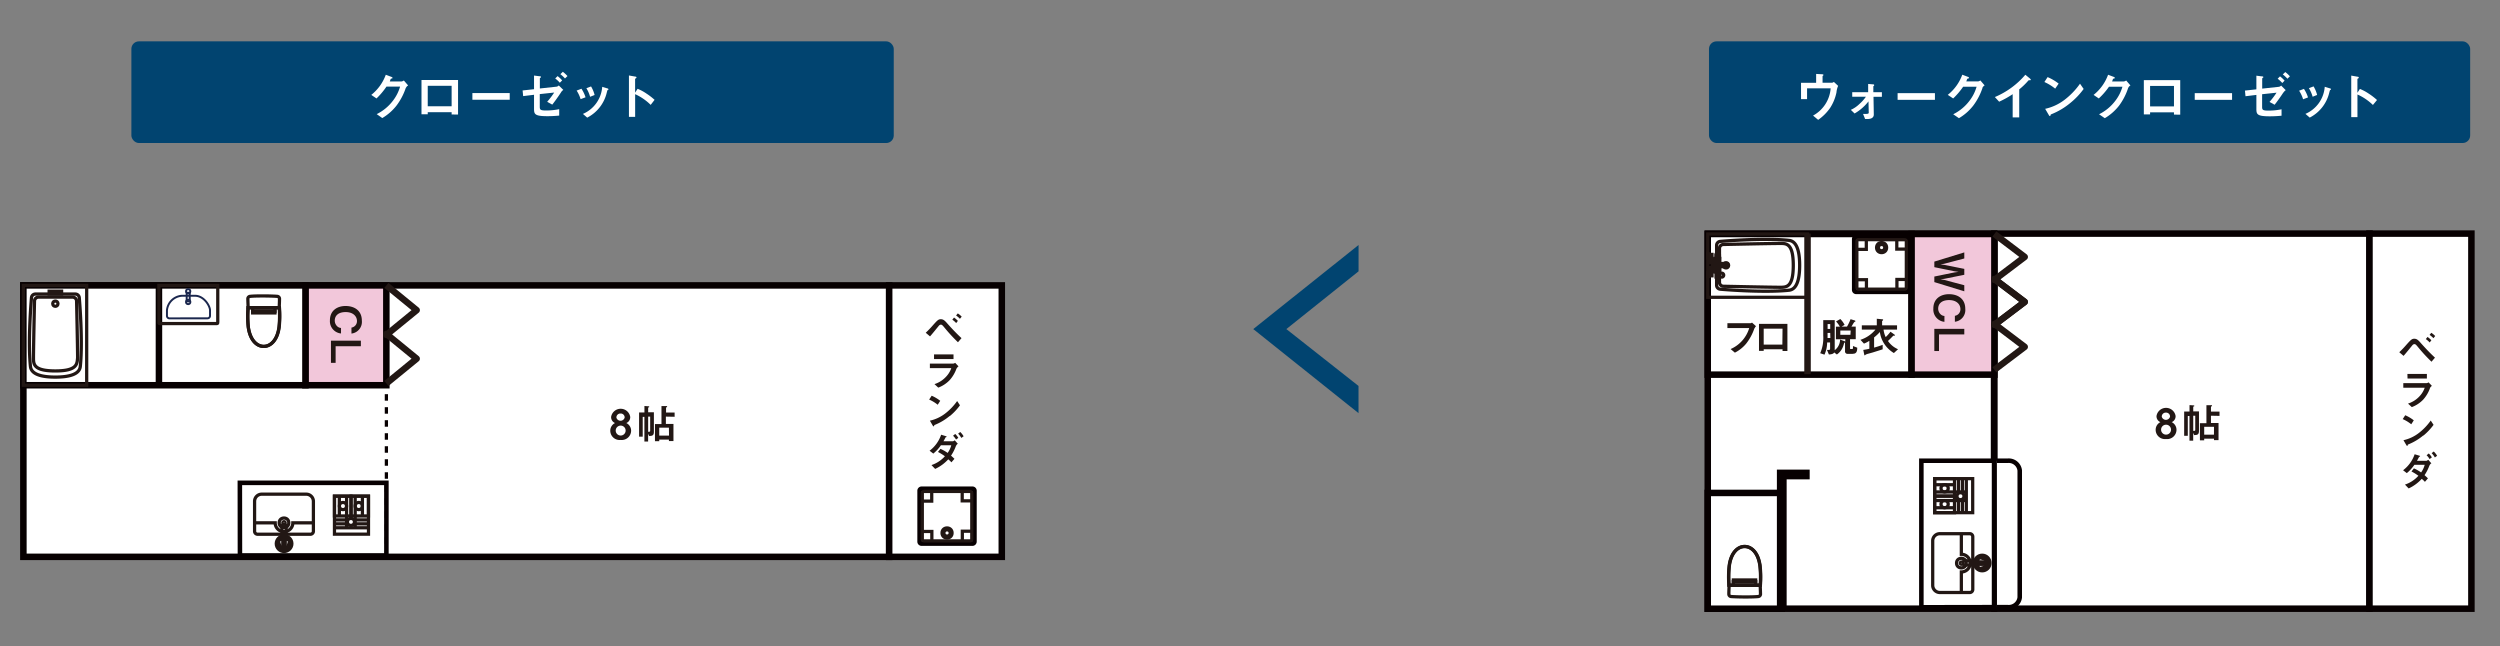 <svg xmlns="http://www.w3.org/2000/svg" viewBox="0 0 584 151"><rect x="0" y="0" width="584" height="151" fill="#808080" stroke="none"/><defs><style>.cls-1,.cls-10,.cls-11,.cls-12,.cls-13,.cls-4,.cls-6,.cls-7,.cls-9{fill:none;}.cls-2{fill:#014470;}.cls-3{fill:#fff;}.cls-10,.cls-12,.cls-4,.cls-6{stroke:#070001;}.cls-10,.cls-11,.cls-12,.cls-13,.cls-4,.cls-6,.cls-7{stroke-miterlimit:10;}.cls-4,.cls-7,.cls-9{stroke-width:1.52px;}.cls-5{fill:#221714;}.cls-6{stroke-width:2.28px;}.cls-11,.cls-7,.cls-9{stroke:#221714;}.cls-8{fill:#f2c7da;}.cls-9{stroke-linejoin:round;}.cls-10{stroke-width:1.06px;}.cls-11,.cls-12{stroke-width:0.76px;}.cls-12{stroke-dasharray:1.52 1.52;}.cls-13{stroke:#1b274e;stroke-width:0.46px;}</style></defs><title>アセット 12</title><g id="レイヤー_2" data-name="レイヤー 2"><g id="レイヤー_1-2" data-name="レイヤー 1"><rect class="cls-1" width="584" height="151"/><rect class="cls-2" x="399.22" y="9.66" width="177.81" height="23.75" rx="1.76" ry="1.76"/><path class="cls-3" d="M429,21.58a10.58,10.58,0,0,1-1.47,3.61A11.15,11.15,0,0,1,424.72,28l-1.19-1a7.89,7.89,0,0,0,4.11-6.36h-5.51v2.52h-1.41V19.34h3.53V17.27l1.3.07c.26,0,.41.06.41.17s0,.06-.09.14-.12.14-.12.2v1.48h2.2a.81.81,0,0,0,.44-.2l1,.93a4.62,4.62,0,0,0-.39,1.51"/><path class="cls-3" d="M437.65,22.62l.07,4.13c0,1-1.09,1.05-1.47,1.05l-.56,0-.48-1.19c.32,0,.44,0,.64,0s.69,0,.69-.26l-.06-2.67a11.14,11.14,0,0,1-3.25,2.83l-.88-.85a6.72,6.72,0,0,0,2-1.36,9.13,9.13,0,0,0,1.53-1.71h-3.2V21.54h3.72l0-1.93,1.1.09c.07,0,.31,0,.31.18s-.13.21-.2.26l0,1.4h2v1.08Z"/><rect class="cls-3" x="443.28" y="21.76" width="8.72" height="1.56"/><path class="cls-3" d="M463.11,20.54a14.41,14.41,0,0,1-2.18,4.16,11.9,11.9,0,0,1-3.32,2.91l-1.34-.92a10.7,10.7,0,0,0,3.84-3.2,9.78,9.78,0,0,0,1.62-3.23h-3.14A17,17,0,0,1,456.26,23L455,22.16a10.69,10.69,0,0,0,3.39-4.71l1.26.48c.07,0,.32.14.32.26s-.13.12-.31.17-.22.43-.34.66h2.75a1.24,1.24,0,0,0,.54-.23l1,1.16a1.28,1.28,0,0,0-.53.59"/><path class="cls-3" d="M474.07,18.75c-.18,0-.21,0-.38.22a15.88,15.88,0,0,1-2,1.91v6.54h-1.53V22A22,22,0,0,1,467,23.76L466,22.67a19,19,0,0,0,7.12-5.21l1.07.88s.21.2.21.29,0,.1-.29.11"/><path class="cls-3" d="M480.09,20.71a11.09,11.09,0,0,0-2.52-1.55l.75-1.15a11.47,11.47,0,0,1,2.58,1.52ZM483.69,24a16.49,16.49,0,0,1-4.63,2.74c-.06.17-.09.38-.18.38s-.18-.07-.27-.23l-.86-1.47a11.48,11.48,0,0,0,4.55-2.12,17.09,17.09,0,0,0,3.59-3.75l.85,1.23A17.24,17.24,0,0,1,483.69,24"/><path class="cls-3" d="M497.14,20.54A14.41,14.41,0,0,1,495,24.7a11.9,11.9,0,0,1-3.32,2.91l-1.34-.92a10.7,10.7,0,0,0,3.84-3.2,9.78,9.78,0,0,0,1.62-3.23h-3.14A17,17,0,0,1,490.28,23l-1.22-.83a10.69,10.69,0,0,0,3.39-4.71l1.26.48c.07,0,.32.14.32.26s-.13.12-.31.17-.22.43-.34.66h2.75a1.24,1.24,0,0,0,.54-.23l1,1.16a1.28,1.28,0,0,0-.53.59"/><path class="cls-3" d="M507.84,26.77v-.53h-5.58v.48H500.8v-8h8.5v8.07Zm0-6.69h-5.58v4.77h5.58Z"/><rect class="cls-3" x="512.69" y="21.76" width="8.72" height="1.56"/><path class="cls-3" d="M533.41,21.59c-.9,1.37-1.75,2.5-2.06,2.88l-1.19-.66a18.67,18.67,0,0,0,1.64-2.16l-3.37.36v2.92c0,.71.11.91,1.47.91a15.06,15.06,0,0,0,3.07-.31l0,1.5c-.9.09-1.84.14-2.75.14-2.93,0-3.13-.45-3.13-1.73V22.17l-2.54.31-.13-1.32,2.67-.29V17.68l1.19.15c.21,0,.44.05.44.17s0,.09-.1.15-.17.16-.17.22V20.7l3.89-.42a.91.91,0,0,0,.53-.29l1.08,1.07a2.09,2.09,0,0,0-.52.54m-.29-2.21a7.32,7.32,0,0,0-1.08-1l.55-.55a6.82,6.82,0,0,1,1.07,1Zm1.2-1a7.43,7.43,0,0,0-1.08-1l.58-.56a7.49,7.49,0,0,1,1.08,1Z"/><path class="cls-3" d="M538,23.19a7.66,7.66,0,0,0-.93-2l1.13-.43a7.9,7.9,0,0,1,.95,2Zm6.38-2.2c-.11.06-.12.11-.25.59a8.83,8.83,0,0,1-4.58,5.89l-1-.87a7.48,7.48,0,0,0,4.51-6.33l1.2.37c.16,0,.25.13.25.22s0,.09-.16.14m-4.12,1.6a7.81,7.81,0,0,0-.87-2l1.09-.42a7.43,7.43,0,0,1,.83,2Z"/><path class="cls-3" d="M554.31,24.52a12.53,12.53,0,0,0-3.61-2.45v5.3h-1.45V17.66l1.47.26s.29,0,.29.2-.32.27-.32.33v3.23l.58-.91a10.93,10.93,0,0,1,2.09,1.12,15,15,0,0,1,1.91,1.47Z"/><rect class="cls-3" x="398.93" y="54.57" width="66.88" height="87.62"/><rect class="cls-4" x="398.93" y="54.57" width="66.88" height="87.62"/><rect class="cls-3" x="465.89" y="54.57" width="87.62" height="87.62"/><rect class="cls-4" x="465.89" y="54.57" width="87.62" height="87.62"/><rect class="cls-3" x="553.51" y="54.57" width="23.81" height="87.62"/><rect class="cls-4" x="553.51" y="54.57" width="23.81" height="87.62"/><path class="cls-5" d="M506,102.56a2.18,2.18,0,0,1-2.44-2.16,2,2,0,0,1,1.11-1.79,1.48,1.48,0,0,1-.91-1.44,2.26,2.26,0,0,1,4.46,0,1.47,1.47,0,0,1-.91,1.44,2,2,0,0,1,1.12,1.79,2.19,2.19,0,0,1-2.44,2.16m0-3.35a1.16,1.16,0,0,0,0,2.32,1.16,1.16,0,0,0,0-2.32m0-2.82a.92.92,0,0,0-1,.95,1,1,0,0,0,1.93,0,.91.91,0,0,0-1-.95"/><path class="cls-5" d="M512.58,101.69l-.25-.58v1.83h-.87V97.17h-.39v4.63h-.85V96.14h1.25V94.63l.85.06c.1,0,.27,0,.27.11s0,.1-.12.14-.13.1-.13.16v1h1.34v4.53c0,.85-.32,1-1.09,1m.22-4.52h-.47v3.54a1,1,0,0,0,.25,0,.21.21,0,0,0,.22-.23Zm3.67,0v1.71h1.77v4h-1.06v-.34H514.9v.38h-1v-4h1.52V94.65l1.07,0c.15,0,.24,0,.24.11s0,.11-.12.16-.13.1-.13.14v1.09h2v1Zm.71,2.59H514.9v1.84h2.28Z"/><path class="cls-5" d="M568,84.5a38.17,38.17,0,0,1-3.16-3.43c-.46-.55-.58-.68-.84-.68s-.41.19-.59.41-1.61,2-1.94,2.33l-1-.85a23,23,0,0,0,1.73-1.82c1-1.11,1.23-1.33,1.78-1.33s.87.28,1.37.83c1.1,1.25,2.24,2.46,3.46,3.59ZM567.57,80a5,5,0,0,0-.9-.79l.4-.5a5.23,5.23,0,0,1,.9.78Zm.88-1a5.74,5.74,0,0,0-.9-.77l.4-.49a4.55,4.55,0,0,1,.91.76Z"/><path class="cls-5" d="M567.65,90.67a8.12,8.12,0,0,1-1.58,2.67,7.16,7.16,0,0,1-2.67,1.76l-.89-.82a6.21,6.21,0,0,0,2.68-1.7,5.49,5.49,0,0,0,1.22-2h-5V89.5h5.44a1.12,1.12,0,0,0,.47-.18l.77.82a1.58,1.58,0,0,0-.47.54m-5.25-3.33h4.55v1.08H562.4Z"/><path class="cls-5" d="M563.27,99.11a8.68,8.68,0,0,0-2-1.21l.59-.9a9,9,0,0,1,2,1.19Zm2.81,2.61a12.89,12.89,0,0,1-3.61,2.14c0,.13-.07.3-.14.3s-.14-.06-.21-.18l-.67-1.15a9,9,0,0,0,3.56-1.66,13.42,13.42,0,0,0,2.81-2.93l.66,1a13.45,13.45,0,0,1-2.39,2.53"/><path class="cls-5" d="M567.53,108.7a10.09,10.09,0,0,1-1.16,2.3c.2.17.4.35.8.74l-.71.82a5.4,5.4,0,0,0-.74-.7,9.55,9.55,0,0,1-3.06,2.24l-.86-.9a7.32,7.32,0,0,0,3.14-2.06,11.36,11.36,0,0,0-1.62-1l.57-.73a9.78,9.78,0,0,1,1.68.95,5.42,5.42,0,0,0,.84-1.78H564a9.16,9.16,0,0,1-1.77,1.94l-.87-.67a7.83,7.83,0,0,0,2.7-3.74l1.08.33c.07,0,.19.07.19.14s0,.07-.19.13,0,0-.11.17-.21.4-.42.76h2.2c.12,0,.32-.15.43-.23l.73.82a.9.9,0,0,0-.42.5m0-1.49a3.85,3.85,0,0,0-.7-.89l.51-.42a4.24,4.24,0,0,1,.72.91Zm1.24-.38a5.27,5.27,0,0,0-.76-1l.49-.39a4.57,4.57,0,0,1,.79,1Z"/><rect class="cls-3" x="398.93" y="54.66" width="47.62" height="32.86"/><rect class="cls-4" x="398.93" y="54.66" width="47.62" height="32.86"/><rect class="cls-3" x="398.93" y="115.15" width="17.29" height="27.05"/><rect class="cls-4" x="398.93" y="115.15" width="17.29" height="27.05"/><polyline class="cls-6" points="422.74 110.84 416.22 110.84 416.22 142.2"/><line class="cls-7" x1="422.24" y1="54.55" x2="422.24" y2="87.41"/><path class="cls-5" d="M432.79,82.66h-1.16A.57.57,0,0,1,431,82V80l-.2.1s-.16.56-.19.65a3.93,3.93,0,0,1-1.52,2.06l-.62-.48c-.15.25-.38.42-1.24.48l-.45-1.06.43,0a.27.27,0,0,0,.3-.31V80h-.69a7,7,0,0,1-.62,2.85l-1-.34a8.89,8.89,0,0,0,.71-4.08c0-1.21,0-2.44,0-3.65h2.68V81.8a3.1,3.1,0,0,0,1.25-2.48l1.06.39a.45.45,0,0,1,.16.1v-.56h-2.19V76.31h.93a6.44,6.44,0,0,0-.9-1.22l1-.57a5.5,5.5,0,0,1,1,1.37l-.71.41h1.27a11.36,11.36,0,0,0,.83-1.74l.95.29c.1,0,.18.09.18.18s0,.09-.17.15-.62.94-.75,1.11h1v2.94h-1.33v2.12c0,.12,0,.18.16.18h.32c.1,0,.17,0,.2-.18a3.91,3.91,0,0,0,0-.52l1,.39c0,.81-.16,1.42-1,1.42m-5.31-4.87h-.62c0,.61,0,.83,0,1.18h.65Zm0-2.06h-.61c0,.6,0,.81,0,1.13h.61Zm4.78,1.5H429.9v1h2.36Z"/><path class="cls-5" d="M442.41,82.47a6.9,6.9,0,0,1-2.21-2.1,6.55,6.55,0,0,1-1.06-2.82,9.81,9.81,0,0,1-1.35,1.27V81.2c.74-.21,1.27-.37,2-.65l0,1.05c-.75.25-1.54.49-2.3.73l-1.15.32a2,2,0,0,0-.55.22c-.08.07-.14.15-.18.15s-.11-.09-.12-.16l-.23-1.12c.57-.09.94-.15,1.42-.27V79.62a7.47,7.47,0,0,1-1.26.65l-.82-.89A7.55,7.55,0,0,0,438.1,77h-3.18V76h3.5V74.46l1.25.12c.1,0,.23,0,.23.13a.25.25,0,0,1-.12.19s-.12.09-.12.12V76h3.49v1H440a5.62,5.62,0,0,0,.5,1.75,10.69,10.69,0,0,0,1.12-1.26l.92.66s.13.1.13.17-.06.08-.11.09c-.2,0-.22,0-.26,0s-.7.73-1.27,1.24a5.41,5.41,0,0,0,2.35,1.93Z"/><path class="cls-5" d="M409.83,76.69a11.82,11.82,0,0,1-1.93,3.59,8.31,8.31,0,0,1-2.63,2.1l-1-.84a7.77,7.77,0,0,0,4.35-4.91h-5.1V75.5h5.42a.55.55,0,0,0,.32-.15l.95.86a1.13,1.13,0,0,0-.33.48"/><path class="cls-5" d="M416.4,82v-.41H412v.37H410.9V75.66h6.64V82Zm0-5.23H412v3.73h4.36Z"/><rect class="cls-8" x="446.55" y="54.66" width="19.34" height="32.86"/><rect class="cls-4" x="446.55" y="54.66" width="19.34" height="32.86"/><polygon class="cls-5" points="451.86 65.9 451.86 64.6 456.55 63.64 457.52 63.51 456.55 63.37 451.86 62.41 451.86 61.11 458.86 58.96 458.86 60.38 454.14 61.62 453.29 61.77 454.16 61.87 458.86 62.81 458.86 64.19 454.16 65.14 453.29 65.24 454.14 65.38 458.86 66.63 458.86 68.05 451.86 65.9"/><path class="cls-5" d="M451.63,72.07c0-2.32,1.74-3.35,3.66-3.35s3.8.95,3.8,3.44a2.75,2.75,0,0,1-2.43,3V73.77a1.52,1.52,0,0,0,1.29-1.57c0-1.09-.88-2.1-2.64-2.1s-2.55.88-2.55,2a1.82,1.82,0,0,0,.52,1.27,1.38,1.38,0,0,0,.94.44v1.37a2.88,2.88,0,0,1-2.59-3.07"/><polygon class="cls-5" points="451.86 76.82 458.86 76.82 458.86 78.12 452.95 78.12 452.95 82 451.86 82 451.86 76.82"/><polyline class="cls-9" points="465.89 54.66 472.97 60.02 465.89 65.38 465.89 65.17 472.97 70.53 465.89 75.88"/><polyline class="cls-9" points="465.89 65.17 472.97 70.52 465.89 75.88 465.89 75.67 472.97 81.03 465.89 86.39"/><path class="cls-10" d="M433.6,55.36h11.89a.46.46,0,0,1,.46.46V67.71a.47.47,0,0,1-.47.47H433.6a.46.46,0,0,1-.46-.46V55.82A.46.46,0,0,1,433.6,55.36Z"/><path class="cls-11" d="M444.9,56a.42.42,0,0,1,.42.42V67.13a.42.42,0,0,1-.42.42H434.18a.42.42,0,0,1-.42-.42V56.4a.42.42,0,0,1,.42-.42Z"/><polyline class="cls-11" points="435.97 55.99 435.97 58.25 433.76 58.25"/><polyline class="cls-11" points="433.74 65.34 436 65.34 436 67.55"/><polyline class="cls-11" points="443.12 67.55 443.12 65.28 445.32 65.28"/><polyline class="cls-11" points="445.35 58.19 443.09 58.19 443.09 55.99"/><circle class="cls-11" cx="439.54" cy="57.84" r="0.74"/><circle class="cls-11" cx="439.54" cy="57.84" r="1.17"/><path class="cls-3" d="M466.46,107.63H469a2.58,2.58,0,0,1,2.81,2.27v29.66a2.58,2.58,0,0,1-2.81,2.27h-2.51"/><path class="cls-10" d="M466.46,107.63H469a2.58,2.58,0,0,1,2.81,2.27v29.66a2.58,2.58,0,0,1-2.81,2.27h-2.51"/><polygon class="cls-3" points="465.81 141.83 465.81 107.63 448.83 107.63 448.83 141.86 465.81 141.83"/><polygon class="cls-10" points="465.81 141.83 465.81 107.63 448.83 107.63 448.83 141.86 465.81 141.83"/><path class="cls-11" d="M451.48,126.4v10.34a1.68,1.68,0,0,0,1.67,1.67h7a.7.7,0,0,0,.69-.7V125.36a.7.7,0,0,0-.69-.69h-7a1.67,1.67,0,0,0-1.67,1.67Z"/><circle class="cls-11" cx="458.17" cy="131.54" r="1.12"/><circle class="cls-11" cx="458.17" cy="131.54" r="0.27" transform="translate(325.37 589.35) rotate(-89.84)"/><path class="cls-11" d="M458.17,124.67v4.81a2.06,2.06,0,0,1,0,4.13v4.81"/><rect class="cls-11" x="451.94" y="111.81" width="8.88" height="7.95"/><line class="cls-11" x1="459.33" y1="111.82" x2="459.33" y2="119.76"/><rect class="cls-11" x="451.94" y="111.82" width="4.63" height="4.05"/><line class="cls-11" x1="451.94" y1="113.23" x2="456.57" y2="113.23"/><line class="cls-11" x1="451.94" y1="114.92" x2="459.33" y2="114.92"/><line class="cls-11" x1="457.49" y1="114.99" x2="457.49" y2="111.81"/><line class="cls-11" x1="458.41" y1="114.99" x2="458.41" y2="111.82"/><line class="cls-11" x1="457.49" y1="119.76" x2="457.49" y2="116.93"/><line class="cls-11" x1="458.41" y1="119.76" x2="458.41" y2="116.93"/><circle class="cls-11" cx="457.97" cy="115.91" r="0.82"/><circle class="cls-11" cx="454.26" cy="114.07" r="0.84"/><rect class="cls-11" x="451.94" y="115.91" width="4.63" height="3.85"/><line class="cls-11" x1="451.94" y1="116.93" x2="459.2" y2="116.93"/><line class="cls-11" x1="451.94" y1="118.61" x2="456.57" y2="118.61"/><circle class="cls-11" cx="454.26" cy="117.77" r="0.84"/><circle class="cls-11" cx="463.04" cy="131.52" r="1.49"/><circle class="cls-11" cx="463.04" cy="131.52" r="1.82"/><path class="cls-11" d="M464.36,131.75a.27.27,0,0,0,.17-.23.29.29,0,0,0-.17-.24,2.84,2.84,0,0,0-.91-.74,6.86,6.86,0,0,0-.9-.25.52.52,0,0,0-.29,0,2.63,2.63,0,0,0-.31,1.26,2.57,2.57,0,0,0,.31,1.25c.07,0,.28,0,.29,0a4.82,4.82,0,0,0,.9-.25A5,5,0,0,0,464.36,131.75Z"/><path class="cls-11" d="M464.24,131.83a.29.29,0,1,0,0-.58H461a.29.29,0,1,0,0,.57Z"/><path class="cls-11" d="M460.19,132c.27,0,1.31-.15,1.31-.42v-.16c0-.28-1-.42-1.31-.42h-1.25a.51.51,0,0,0,0,1Z"/><path class="cls-11" d="M401.43,59.23a.22.22,0,0,1,.23.22v1.06a.23.23,0,0,1-.23.23h-.37a.23.23,0,0,1-.23-.23V59.46a.23.23,0,0,1,.23-.22Z"/><rect class="cls-11" x="400.62" y="61.7" width="1.75" height="0.45"/><path class="cls-11" d="M400.87,63.3v1.42h1.42a.46.46,0,0,0,0-.9h-.62V63.3Z"/><path class="cls-11" d="M400.22,62.18a.25.25,0,1,1,0-.51h.58v.51Z"/><rect class="cls-11" x="400.6" y="60.36" width="1.13" height="3.18"/><path class="cls-11" d="M403.21,61.55a.37.37,0,0,1,0,.75h-.85v-.75Z"/><polygon class="cls-11" points="398.94 64.67 398.94 63.65 399.06 63.65 399.36 63.86 399.36 64.46 399.06 64.67 398.94 64.67"/><rect class="cls-11" x="399.36" y="62.52" width="0.56" height="1.91"/><rect class="cls-11" x="399.92" y="62.71" width="0.67" height="0.62"/><polygon class="cls-11" points="398.94 59.19 398.94 60.21 399.06 60.21 399.36 60 399.36 59.41 399.06 59.19 398.94 59.19"/><rect class="cls-11" x="399.36" y="59.43" width="0.56" height="1.91"/><rect class="cls-11" x="399.92" y="60.52" width="0.67" height="0.62"/><rect class="cls-11" x="398.93" y="54.66" width="23.32" height="14.79"/><path class="cls-11" d="M401,66.67a.93.93,0,0,0,.89.89s9.9.88,16,.24c.89-.09,2.51-.71,2.51-5.82s-1.62-5.74-2.51-5.83c-6.1-.64-16,.24-16,.24a.93.93,0,0,0-.89.89Z"/><path class="cls-11" d="M418.91,62c0,5.11-1.58,5.11-3.08,5.11-2.3,0-13.27-.24-13.27-.24a.93.93,0,0,1-.89-.89V58a.93.93,0,0,1,.89-.89s11-.24,13.27-.24C417.33,56.86,418.91,56.86,418.91,62Z"/><circle class="cls-11" cx="403.2" cy="61.98" r="0.61"/><rect class="cls-11" x="400.27" y="60.52" width="0.68" height="2.91"/><path class="cls-11" d="M403.87,136.72a24.65,24.65,0,0,1,.06-4.54c.4-3.08,2-4.52,3.59-4.52s3.19,1.44,3.59,4.52a24.19,24.19,0,0,1,.07,4.54Z"/><path class="cls-11" d="M403.92,136.72a24.64,24.64,0,0,1,.06-4.54c.4-3.08,2-4.52,3.59-4.52s3.19,1.44,3.59,4.52a24.2,24.2,0,0,1,.07,4.54Z"/><path class="cls-11" d="M403.93,136.72s-.08,1.53-.07,2.12a.57.57,0,0,0,.51.51c.89.07,2.51.1,3.18.1s2.29,0,3.18-.1a.57.57,0,0,0,.52-.51c0-.59-.07-2.12-.07-2.12Z"/><rect class="cls-11" x="404.91" y="135.48" width="5.21" height="0.49"/><line class="cls-11" x1="404.91" y1="136.7" x2="404.91" y2="135.48"/><line class="cls-11" x1="410.13" y1="135.48" x2="410.13" y2="136.7"/><rect class="cls-2" x="30.69" y="9.66" width="178.09" height="23.75" rx="1.76" ry="1.76"/><path class="cls-3" d="M94.8,20.51a14.41,14.41,0,0,1-2.18,4.16,11.9,11.9,0,0,1-3.32,2.91L88,26.66a10.7,10.7,0,0,0,3.84-3.2,9.78,9.78,0,0,0,1.62-3.23H90.28A17,17,0,0,1,87.95,23l-1.22-.83a10.69,10.69,0,0,0,3.39-4.71l1.26.48c.07,0,.32.14.32.26s-.13.12-.31.17-.22.43-.34.66H93.8a1.24,1.24,0,0,0,.54-.23l1,1.16a1.28,1.28,0,0,0-.53.59"/><path class="cls-3" d="M105.5,26.74v-.53H99.92v.48H98.46v-8H107v8.07Zm0-6.69H99.92v4.77h5.58Z"/><rect class="cls-3" x="110.35" y="21.74" width="8.72" height="1.56"/><path class="cls-3" d="M131.07,21.56c-.9,1.37-1.75,2.5-2.06,2.88l-1.19-.66a18.66,18.66,0,0,0,1.64-2.16l-3.37.36V24.9c0,.71.11.91,1.47.91a15.06,15.06,0,0,0,3.07-.31l0,1.5c-.9.09-1.84.14-2.75.14-2.93,0-3.13-.45-3.13-1.73V22.14l-2.54.31-.13-1.32,2.67-.29V17.65l1.19.15c.21,0,.44.05.44.17s0,.09-.1.15-.17.16-.17.22v2.33l3.89-.42a.91.91,0,0,0,.53-.29L131.59,21a2.09,2.09,0,0,0-.52.54m-.29-2.21a7.32,7.32,0,0,0-1.08-1l.55-.55a6.82,6.82,0,0,1,1.07,1Zm1.2-1a7.44,7.44,0,0,0-1.08-1l.58-.56a7.49,7.49,0,0,1,1.08,1Z"/><path class="cls-3" d="M135.63,23.16a7.66,7.66,0,0,0-.93-2l1.13-.43a7.89,7.89,0,0,1,.95,2ZM142,21c-.11.06-.12.11-.25.59a8.83,8.83,0,0,1-4.58,5.89l-1-.87a7.48,7.48,0,0,0,4.51-6.33l1.2.37c.16,0,.25.13.25.22s0,.09-.16.14m-4.12,1.6a7.81,7.81,0,0,0-.87-2l1.09-.42a7.43,7.43,0,0,1,.83,2Z"/><path class="cls-3" d="M152,24.5A12.53,12.53,0,0,0,148.37,22v5.3h-1.45V17.63l1.47.26s.29,0,.29.2-.32.27-.32.33v3.23l.58-.91A10.93,10.93,0,0,1,151,21.85a15,15,0,0,1,1.91,1.47Z"/><rect class="cls-3" x="5.46" y="66.67" width="202.25" height="63.41"/><rect class="cls-4" x="5.46" y="66.67" width="202.25" height="63.41"/><rect class="cls-3" x="207.71" y="66.67" width="26.31" height="63.41"/><rect class="cls-4" x="207.71" y="66.67" width="26.31" height="63.41"/><line class="cls-3" x1="90.26" y1="130.08" x2="90.26" y2="66.67"/><line class="cls-12" x1="90.26" y1="130.08" x2="90.26" y2="66.67"/><path class="cls-5" d="M145,102.77a2.18,2.18,0,0,1-2.44-2.16,2,2,0,0,1,1.11-1.79,1.48,1.48,0,0,1-.91-1.44,2.26,2.26,0,0,1,4.46,0,1.47,1.47,0,0,1-.91,1.44,2,2,0,0,1,1.12,1.79,2.19,2.19,0,0,1-2.44,2.16m0-3.35a1.16,1.16,0,0,0,0,2.32,1.16,1.16,0,0,0,0-2.32m0-2.82a.92.92,0,0,0-1,.95,1,1,0,0,0,1.93,0,.91.91,0,0,0-1-.95"/><path class="cls-5" d="M151.65,101.9l-.25-.58v1.83h-.87V97.38h-.39V102h-.85V96.35h1.25V94.84l.85.06c.1,0,.27,0,.27.11s0,.1-.11.14-.14.1-.14.16v1h1.34v4.53c0,.85-.32,1-1.09,1m.22-4.52h-.47v3.54a1,1,0,0,0,.25,0,.21.21,0,0,0,.22-.23Zm3.67,0v1.71h1.77v4h-1.06v-.34H154v.38h-1v-4h1.52V94.86l1.08,0c.15,0,.24,0,.24.11s0,.1-.12.16-.13.1-.13.14v1.09h2v1Zm.71,2.59H154v1.84h2.28Z"/><path class="cls-5" d="M223.78,79.95a38.16,38.16,0,0,1-3.16-3.43c-.46-.55-.58-.68-.84-.68s-.41.19-.59.41-1.61,2-1.94,2.33l-1-.85A23.27,23.27,0,0,0,218,75.9c1-1.11,1.23-1.33,1.78-1.33s.87.28,1.37.83c1.1,1.25,2.24,2.46,3.46,3.59Zm-.42-4.48a5,5,0,0,0-.9-.79l.4-.5a5.23,5.23,0,0,1,.9.78Zm.88-1a5.61,5.61,0,0,0-.9-.77l.4-.49a4.54,4.54,0,0,1,.91.76Z"/><path class="cls-5" d="M223.43,86.12a8.14,8.14,0,0,1-1.58,2.67,7.18,7.18,0,0,1-2.67,1.76l-.89-.82A6.22,6.22,0,0,0,221,88a5.48,5.48,0,0,0,1.22-2h-5V84.94h5.44a1.12,1.12,0,0,0,.47-.18l.78.82a1.6,1.6,0,0,0-.47.54m-5.25-3.33h4.55v1.08h-4.55Z"/><path class="cls-5" d="M219.05,94.55a8.69,8.69,0,0,0-2-1.21l.59-.9a9,9,0,0,1,2,1.19Zm2.81,2.61a12.89,12.89,0,0,1-3.61,2.14c0,.13-.07.3-.15.3s-.14-.06-.21-.18l-.67-1.15a9,9,0,0,0,3.56-1.66,13.45,13.45,0,0,0,2.81-2.93l.66,1a13.47,13.47,0,0,1-2.39,2.53"/><path class="cls-5" d="M223.32,104.14a10.11,10.11,0,0,1-1.16,2.3c.2.17.4.35.8.74l-.71.82a5.32,5.32,0,0,0-.74-.7,9.54,9.54,0,0,1-3.06,2.24l-.86-.9a7.31,7.31,0,0,0,3.14-2.06,11.37,11.37,0,0,0-1.62-1l.58-.73a9.9,9.9,0,0,1,1.68.95,5.36,5.36,0,0,0,.84-1.78h-2.42a9.17,9.17,0,0,1-1.77,1.94l-.87-.67a7.82,7.82,0,0,0,2.7-3.74l1.08.33c.07,0,.19.07.19.14s0,.07-.19.13,0,0-.12.17a8.5,8.5,0,0,1-.42.76h2.2c.12,0,.32-.15.43-.23l.73.82a.9.9,0,0,0-.42.5m0-1.49a3.88,3.88,0,0,0-.7-.89l.51-.42a4.34,4.34,0,0,1,.72.91Zm1.24-.38a5.32,5.32,0,0,0-.75-1l.49-.39a4.57,4.57,0,0,1,.79,1Z"/><polygon class="cls-10" points="56.05 129.77 90.26 129.77 90.26 112.79 56.03 112.79 56.05 129.77"/><path class="cls-11" d="M71.48,115.44H61.14a1.67,1.67,0,0,0-1.67,1.67v7a.7.7,0,0,0,.7.69H72.52a.7.7,0,0,0,.69-.69v-7a1.67,1.67,0,0,0-1.67-1.67Z"/><circle class="cls-11" cx="66.34" cy="122.13" r="1.12"/><circle class="cls-11" cx="66.34" cy="122.13" r="0.27"/><path class="cls-11" d="M73.22,122.13H68.41a2.06,2.06,0,0,1-4.13,0H59.47"/><rect class="cls-11" x="78.13" y="115.9" width="7.95" height="8.88"/><line class="cls-11" x1="86.07" y1="123.29" x2="78.13" y2="123.29"/><rect class="cls-11" x="82.02" y="115.9" width="4.05" height="4.63"/><line class="cls-11" x1="84.66" y1="115.9" x2="84.66" y2="120.53"/><line class="cls-11" x1="82.97" y1="115.9" x2="82.97" y2="123.29"/><line class="cls-11" x1="82.89" y1="121.45" x2="86.07" y2="121.45"/><line class="cls-11" x1="82.89" y1="122.37" x2="86.07" y2="122.37"/><line class="cls-11" x1="78.13" y1="121.45" x2="80.96" y2="121.45"/><line class="cls-11" x1="78.13" y1="122.37" x2="80.96" y2="122.37"/><circle class="cls-11" cx="81.98" cy="121.92" r="0.82"/><circle class="cls-11" cx="83.81" cy="118.21" r="0.84"/><rect class="cls-11" x="78.13" y="115.9" width="3.85" height="4.63"/><line class="cls-11" x1="80.96" y1="115.9" x2="80.96" y2="123.16"/><line class="cls-11" x1="79.27" y1="115.9" x2="79.27" y2="120.53"/><circle class="cls-11" cx="80.12" cy="118.21" r="0.84"/><circle class="cls-11" cx="66.36" cy="127" r="1.49"/><circle class="cls-11" cx="66.36" cy="127" r="1.82"/><path class="cls-11" d="M66.14,128.32a.27.27,0,0,0,.23.17.29.29,0,0,0,.24-.17,2.83,2.83,0,0,0,.74-.91,6.77,6.77,0,0,0,.25-.9.5.5,0,0,0,0-.29,2.62,2.62,0,0,0-1.26-.31,2.6,2.6,0,0,0-1.25.31c0,.07,0,.28,0,.29a4.78,4.78,0,0,0,.25.9A4.94,4.94,0,0,0,66.14,128.32Z"/><path class="cls-11" d="M66.06,128.2a.29.29,0,1,0,.57,0V125a.29.29,0,1,0-.57,0Z"/><path class="cls-11" d="M65.85,124.14c0,.27.15,1.31.42,1.31h.16c.28,0,.42-1,.42-1.31v-1.25a.51.51,0,0,0-1,0Z"/><path class="cls-10" d="M215.28,114.17h11.89a.46.46,0,0,1,.46.46v11.89a.47.47,0,0,1-.47.47H215.28a.46.46,0,0,1-.46-.46V114.63A.46.46,0,0,1,215.28,114.17Z"/><rect class="cls-11" x="215.45" y="114.8" width="11.56" height="11.56" rx="0.42" ry="0.42"/><polyline class="cls-11" points="224.8 126.36 224.8 124.09 227 124.09"/><polyline class="cls-11" points="227.03 117 224.77 117 224.77 114.8"/><polyline class="cls-11" points="217.65 114.8 217.65 117.06 215.45 117.06"/><polyline class="cls-11" points="215.42 124.15 217.68 124.15 217.68 126.36"/><circle class="cls-11" cx="221.23" cy="124.5" r="0.74"/><circle class="cls-11" cx="221.23" cy="124.5" r="1.17"/><rect class="cls-8" x="71.35" y="66.67" width="18.9" height="23.32"/><rect class="cls-4" x="71.35" y="66.67" width="18.9" height="23.32"/><path class="cls-5" d="M77.07,74.83c0-2.32,1.74-3.35,3.66-3.35s3.8.95,3.8,3.44a2.75,2.75,0,0,1-2.43,3V76.53A1.52,1.52,0,0,0,83.39,75c0-1.09-.88-2.1-2.64-2.1s-2.55.88-2.55,2a1.82,1.82,0,0,0,.52,1.27,1.38,1.38,0,0,0,.94.44V77.9a2.88,2.88,0,0,1-2.59-3.07"/><polygon class="cls-5" points="77.31 79.58 84.3 79.58 84.3 80.88 78.4 80.88 78.4 84.76 77.31 84.76 77.31 79.58"/><polyline class="cls-9" points="90.26 66.67 97.33 72.45 90.26 78.23 90.26 78 97.33 83.79 90.26 89.57"/><rect class="cls-3" x="5.46" y="66.67" width="65.89" height="23.32"/><rect class="cls-4" x="5.46" y="66.67" width="65.89" height="23.32"/><line class="cls-3" x1="37.13" y1="66.67" x2="37.13" y2="89.99"/><line class="cls-4" x1="37.13" y1="66.67" x2="37.13" y2="89.99"/><rect class="cls-11" x="5.46" y="66.67" width="14.79" height="23.32"/><path class="cls-11" d="M8.24,68.69a.93.93,0,0,0-.89.89s-.88,9.9-.24,16c.09.89.71,2.51,5.82,2.51s5.74-1.62,5.83-2.51c.64-6.1-.24-16-.24-16a.93.93,0,0,0-.89-.89Z"/><path class="cls-11" d="M12.93,86.65c-5.11,0-5.11-1.58-5.11-3.08,0-2.3.24-13.27.24-13.27A.93.93,0,0,1,9,69.41h8a.93.93,0,0,1,.89.89s.24,11,.24,13.27C18,85.07,18,86.65,12.93,86.65Z"/><circle class="cls-11" cx="12.93" cy="70.94" r="0.61"/><rect class="cls-11" x="11.48" y="68.01" width="2.91" height="0.68"/><path class="cls-11" d="M65.28,71.86a24.64,24.64,0,0,1-.06,4.54c-.4,3.08-2,4.52-3.59,4.52S58.44,79.47,58,76.4A24.2,24.2,0,0,1,58,71.86Z"/><path class="cls-11" d="M65.23,71.86a24.65,24.65,0,0,1-.06,4.54c-.4,3.08-2,4.52-3.59,4.52S58.39,79.47,58,76.4a24.19,24.19,0,0,1-.07-4.54Z"/><path class="cls-11" d="M65.22,71.86s.08-1.53.07-2.12a.57.57,0,0,0-.51-.51c-.89-.07-2.51-.1-3.18-.1s-2.29,0-3.18.1a.57.57,0,0,0-.52.51c0,.59.07,2.12.07,2.12Z"/><rect class="cls-11" x="59.02" y="72.61" width="5.21" height="0.49"/><line class="cls-11" x1="64.23" y1="71.89" x2="64.23" y2="73.1"/><line class="cls-11" x1="59.02" y1="73.1" x2="59.02" y2="71.89"/><path class="cls-11" d="M50.87,66.67v8.56c0,.2,0,.36-.18.36H37.3c-.2,0-.18-.16-.18-.36V66.67Z"/><circle class="cls-13" cx="43.96" cy="70.54" r="0.51"/><path class="cls-13" d="M43.61,68.39V70a.36.36,0,1,0,.71,0V68.39Z"/><circle class="cls-13" cx="43.96" cy="68.04" r="0.5"/><path class="cls-13" d="M48.47,74.36a.59.59,0,0,0,.59-.59V72.49c0-1-1.39-3.4-3.52-3.4h-3A3.75,3.75,0,0,0,39,72.49v1.29a.59.59,0,0,0,.59.59Z"/><path class="cls-2" d="M292.76,76.87l24.6-19.64v6.15L300.49,76.87l16.86,13.29v6.35Z"/></g></g></svg>